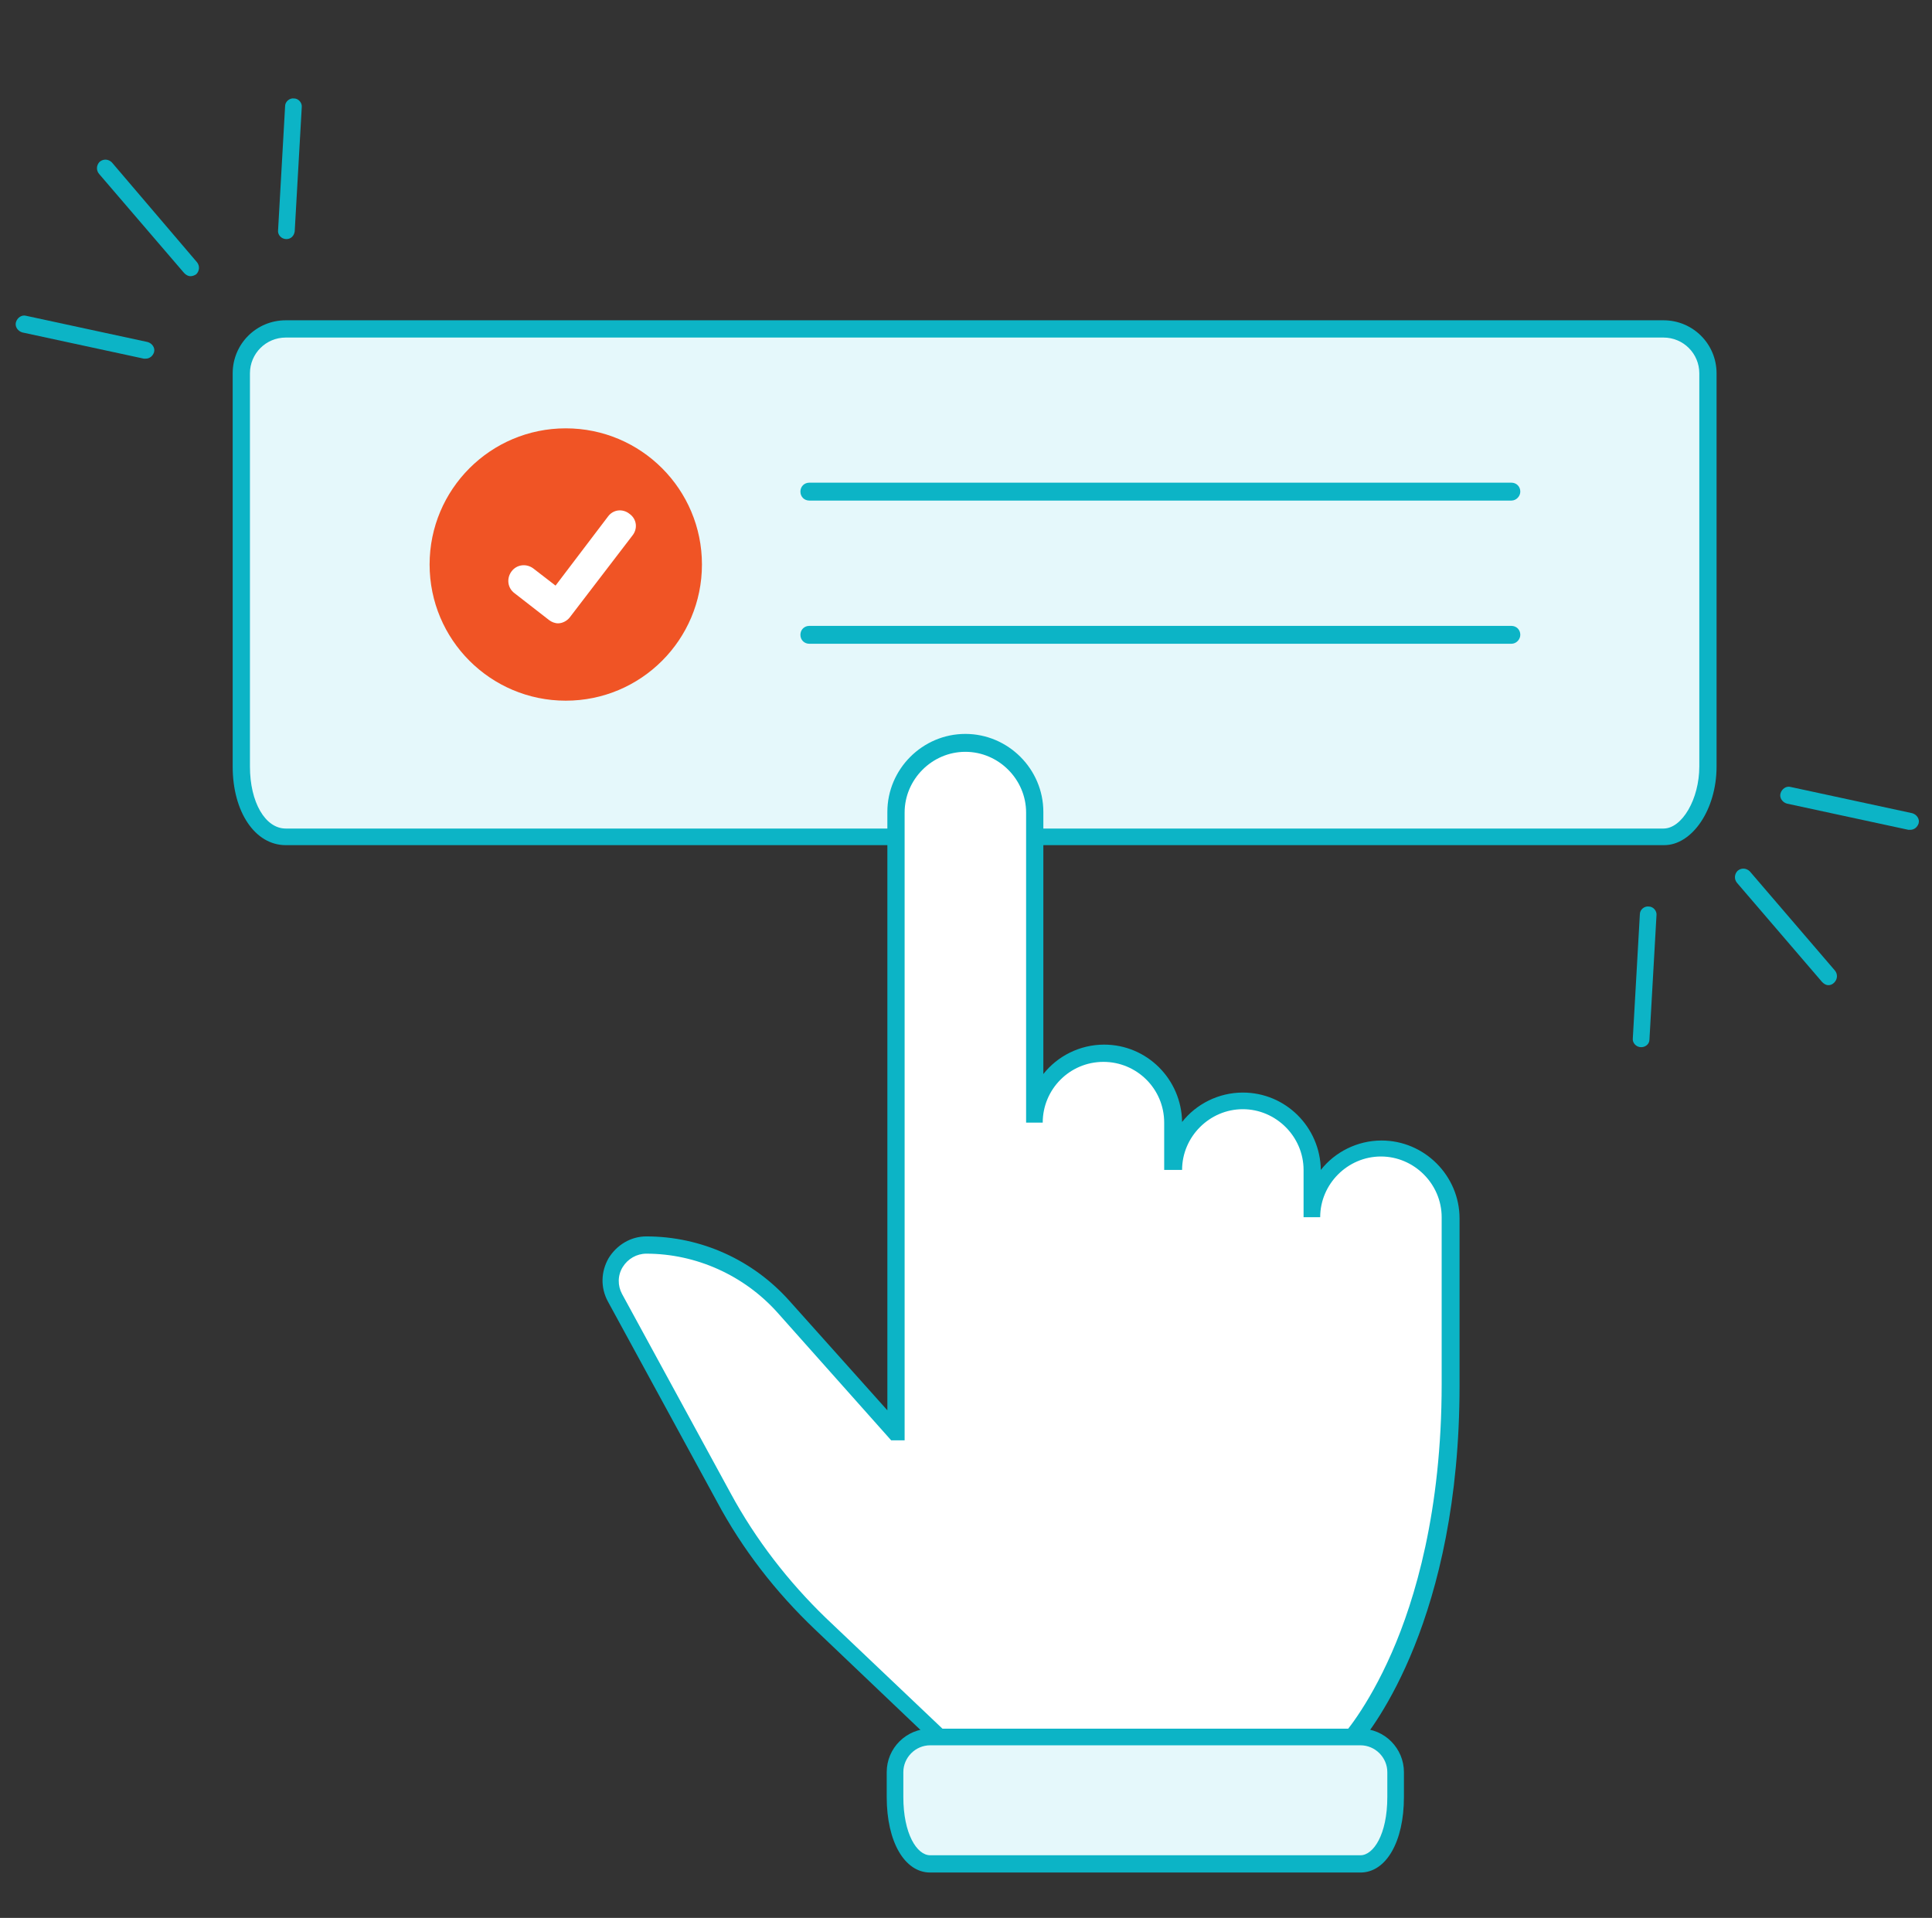 <svg width="138" height="137" viewBox="0 0 138 137" xmlns="http://www.w3.org/2000/svg" class="w-144 h-144">
    <rect x="0" y="0" width="138" height="137" fill="#333333" stroke="none"/>
    <path d="M20.41 59.778H118.822C120.557 59.778 121.973 57.357 121.973 54.754V26.669C121.973 24.934 120.557 23.518 118.822 23.518H20.41C18.675 23.518 17.259 24.934 17.259 26.669V54.754C17.259 57.814 18.675 59.778 20.41 59.778Z" fill="#E5F8FB"></path>
    <path d="M118.868 60.371H20.41C18.218 60.371 16.62 57.997 16.62 54.754V26.669C16.62 24.569 18.31 22.879 20.41 22.879H118.822C120.923 22.879 122.612 24.569 122.612 26.669V54.754C122.612 57.814 120.877 60.371 118.868 60.371ZM20.41 24.112C18.995 24.112 17.853 25.254 17.853 26.669V54.754C17.853 57.312 18.949 59.184 20.41 59.184H118.822C120.146 59.184 121.379 57.083 121.379 54.754V26.669C121.379 25.254 120.238 24.112 118.822 24.112H20.41Z" fill="#0CB4C6"></path>
    <path d="M98.638 82.063C95.898 82.063 93.706 84.301 93.706 86.995V83.57C93.706 80.83 91.468 78.638 88.774 78.638C86.034 78.638 83.842 80.876 83.842 83.57V80.191C83.842 77.451 81.604 75.259 78.91 75.259C76.17 75.259 73.978 77.496 73.978 80.191V58.042C73.978 55.302 71.74 53.11 69.046 53.11C66.306 53.11 64.114 55.348 64.114 58.042V102.293H64.022L56.076 93.388C53.565 90.603 50.003 89.004 46.258 89.004C44.34 89.004 43.107 91.059 44.02 92.749L51.784 106.997C53.61 110.331 55.939 113.39 58.725 116.039L67.584 124.487V126.679L81.969 128.963L96.354 126.679V124.487C96.354 124.487 103.661 116.815 103.661 98.914V86.995C103.57 84.255 101.332 82.063 98.638 82.063Z" fill="white"></path>
    <path d="M81.878 129.511L66.899 127.136V124.67L58.222 116.404C55.391 113.71 53.017 110.65 51.19 107.225L43.426 92.977C42.879 91.973 42.924 90.831 43.472 89.872C44.066 88.913 45.071 88.319 46.166 88.319C50.094 88.319 53.793 90.009 56.396 92.932L63.383 100.741V57.997C63.383 54.937 65.894 52.425 68.954 52.425C72.014 52.425 74.525 54.937 74.525 57.997V76.72C75.53 75.441 77.129 74.619 78.864 74.619C81.924 74.619 84.389 77.085 84.435 80.145C85.44 78.866 87.038 78.044 88.773 78.044C91.833 78.044 94.299 80.51 94.345 83.57C95.35 82.291 96.948 81.469 98.683 81.469C101.743 81.469 104.254 83.981 104.254 87.041V98.96C104.254 115.582 98.09 123.437 96.948 124.761V127.227L81.878 129.511ZM68.087 126.131L81.878 128.323L95.669 126.131V124.213L95.852 124.031C95.852 124.031 97.633 122.113 99.414 118.048C101.058 114.304 102.976 107.956 102.976 98.868V86.949C102.976 84.575 101.012 82.611 98.638 82.611C96.263 82.611 94.299 84.575 94.299 86.949H93.112V83.57C93.112 81.195 91.148 79.232 88.773 79.232C86.399 79.232 84.435 81.195 84.435 83.57H83.156V80.191C83.156 77.77 81.193 75.852 78.818 75.852C76.398 75.852 74.48 77.816 74.48 80.191H73.293V58.042C73.293 55.668 71.329 53.704 68.954 53.704C66.579 53.704 64.616 55.668 64.616 58.042V102.887H63.657L55.528 93.754C53.154 91.105 49.728 89.552 46.166 89.552C45.481 89.552 44.842 89.918 44.477 90.511C44.111 91.105 44.111 91.836 44.431 92.429L52.194 106.677C53.975 109.965 56.304 112.979 58.999 115.582L68.087 124.213V126.131Z" fill="#0CB4C6"></path>
    <path d="M66.442 133.164H97.176C98.546 133.164 99.688 131.337 99.688 128.369V126.588C99.688 125.218 98.546 124.076 97.176 124.076H66.442C65.072 124.076 63.931 125.218 63.931 126.588V128.369C63.931 131.292 65.072 133.164 66.442 133.164Z" fill="#E5F8FB"></path>
    <path d="M97.176 133.758H66.442C64.616 133.758 63.337 131.566 63.337 128.369V126.588C63.337 124.853 64.753 123.483 66.442 123.483H97.176C98.911 123.483 100.281 124.898 100.281 126.588V128.369C100.281 131.566 99.003 133.758 97.176 133.758ZM66.442 124.67C65.392 124.67 64.524 125.538 64.524 126.588V128.369C64.524 130.972 65.483 132.525 66.442 132.525H97.176C98.089 132.525 99.094 131.063 99.094 128.369V126.588C99.094 125.538 98.226 124.67 97.176 124.67H66.442Z" fill="#0CB4C6"></path>
    <path d="M20.457 17.079C20.411 17.079 20.411 17.079 20.457 17.079C20.091 17.079 19.817 16.76 19.863 16.44L20.365 7.581C20.365 7.261 20.685 6.987 21.005 7.033C21.324 7.033 21.598 7.352 21.553 7.672L21.05 16.531C21.005 16.851 20.776 17.079 20.457 17.079Z" fill="#0CB4C6"></path>
    <path d="M13.606 19.728C13.424 19.728 13.287 19.637 13.15 19.5L7.076 12.421C6.848 12.147 6.893 11.782 7.122 11.554C7.396 11.325 7.761 11.371 7.989 11.599L14.063 18.723C14.291 18.997 14.246 19.363 14.017 19.591C13.88 19.682 13.743 19.728 13.606 19.728Z" fill="#0CB4C6"></path>
    <path d="M10.41 25.619C10.364 25.619 10.318 25.619 10.273 25.619L1.596 23.747C1.276 23.655 1.048 23.336 1.139 23.016C1.231 22.696 1.55 22.468 1.87 22.559L10.547 24.432C10.866 24.523 11.095 24.843 11.003 25.162C10.912 25.436 10.684 25.619 10.41 25.619Z" fill="#0CB4C6"></path>
    <path d="M117.224 74.802C116.859 74.802 116.585 74.482 116.63 74.163L117.133 65.303C117.133 64.984 117.452 64.71 117.772 64.755C118.092 64.755 118.366 65.075 118.32 65.395L117.818 74.254C117.818 74.574 117.544 74.802 117.224 74.802Z" fill="#0CB4C6"></path>
    <path d="M130.604 70.372C130.422 70.372 130.285 70.281 130.148 70.144L124.074 63.066C123.846 62.792 123.891 62.426 124.12 62.198C124.394 61.97 124.759 62.015 124.987 62.244L131.061 69.322C131.289 69.596 131.244 69.961 131.015 70.19C130.878 70.327 130.741 70.372 130.604 70.372Z" fill="#0CB4C6"></path>
    <path d="M136.45 59.275C136.404 59.275 136.358 59.275 136.313 59.275L127.636 57.403C127.316 57.312 127.088 56.992 127.179 56.672C127.271 56.353 127.59 56.124 127.91 56.216L136.587 58.088C136.906 58.179 137.135 58.499 137.043 58.819C136.952 59.093 136.724 59.275 136.45 59.275Z" fill="#0CB4C6"></path>
    <path d="M40.413 50.051C45.785 50.051 50.139 45.696 50.139 40.324C50.139 34.952 45.785 30.597 40.413 30.597C35.041 30.597 30.686 34.952 30.686 40.324C30.686 45.696 35.041 50.051 40.413 50.051Z" fill="#F05425"></path>
    <path d="M39.864 44.525C39.636 44.525 39.408 44.434 39.225 44.297L36.759 42.379C36.257 42.013 36.166 41.328 36.531 40.826C36.896 40.324 37.581 40.232 38.084 40.598L39.682 41.831L43.426 36.899C43.792 36.396 44.477 36.305 44.979 36.716C45.481 37.081 45.573 37.766 45.162 38.269L40.687 44.114C40.504 44.342 40.184 44.525 39.864 44.525Z" fill="white"></path>
    <path d="M107.954 35.757H57.812C57.446 35.757 57.172 35.483 57.172 35.118C57.172 34.752 57.446 34.478 57.812 34.478H107.954C108.319 34.478 108.593 34.752 108.593 35.118C108.593 35.437 108.319 35.757 107.954 35.757Z" fill="#0CB4C6"></path>
    <path d="M107.954 45.986H57.812C57.446 45.986 57.172 45.712 57.172 45.347C57.172 44.982 57.446 44.708 57.812 44.708H107.954C108.319 44.708 108.593 44.982 108.593 45.347C108.593 45.667 108.319 45.986 107.954 45.986Z" fill="#0CB4C6"></path>
</svg>